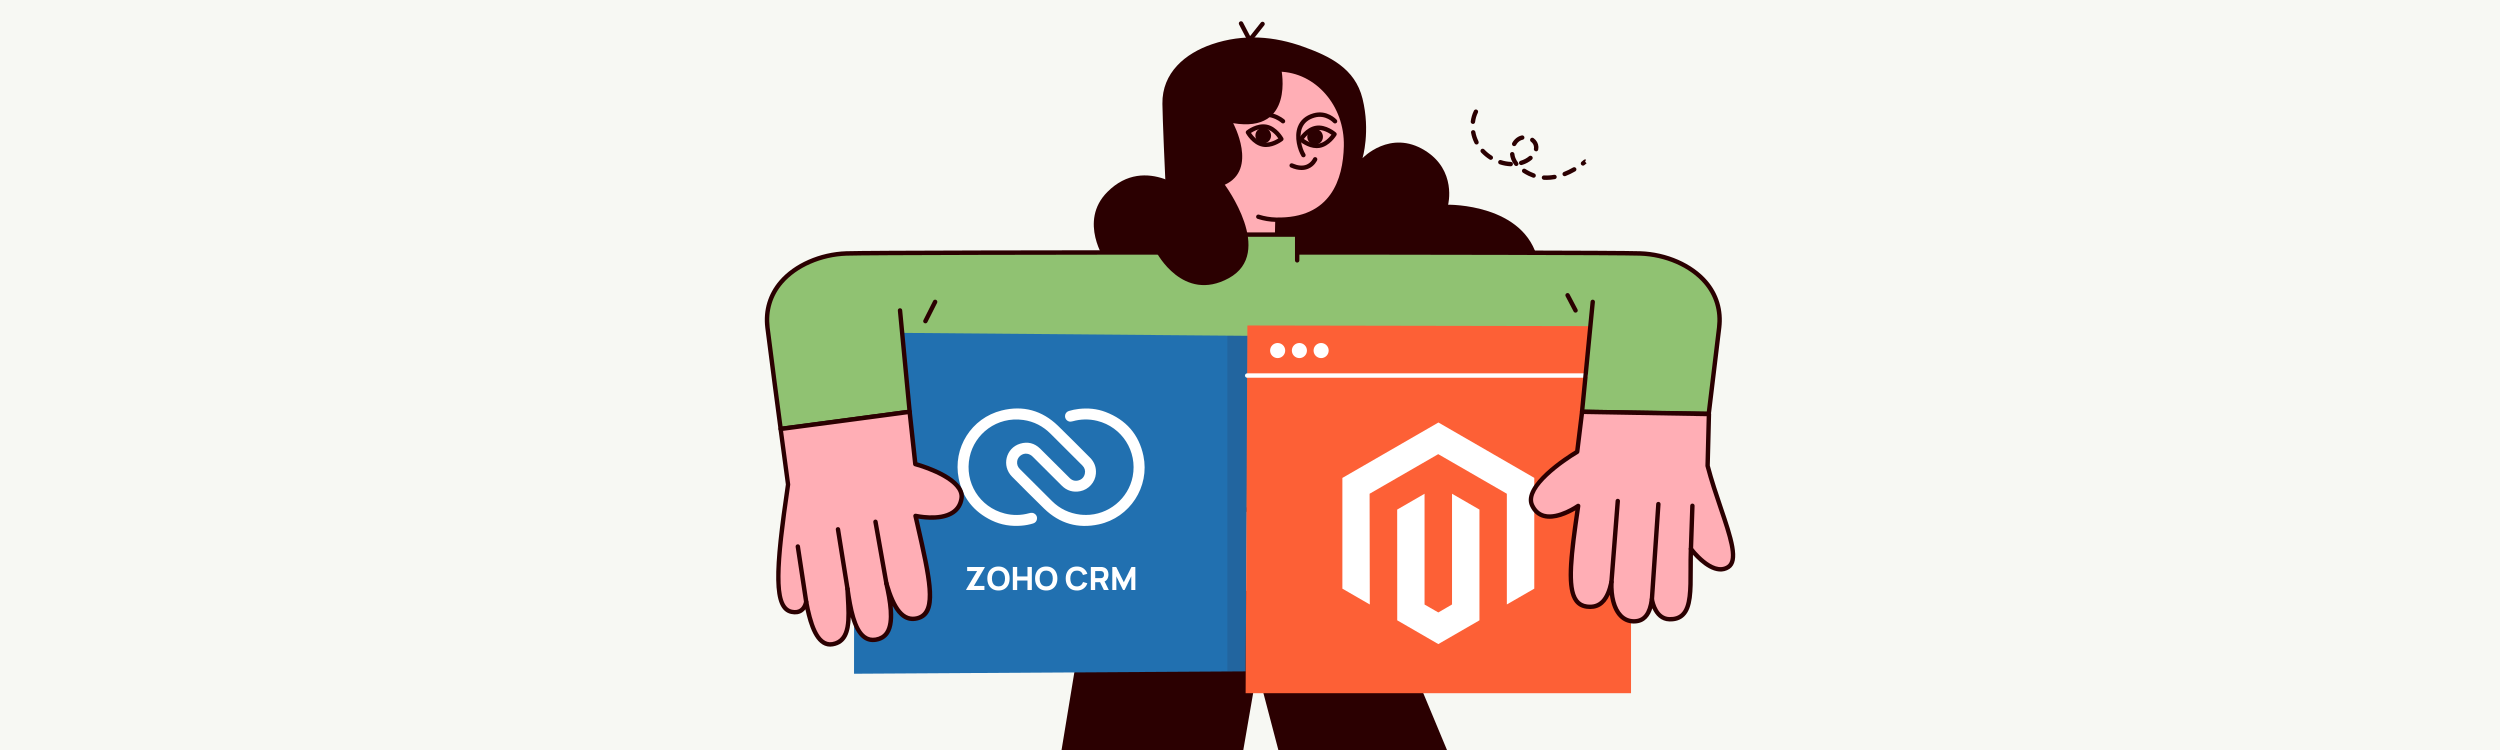 <?xml version="1.0" encoding="UTF-8"?><svg id="a" xmlns="http://www.w3.org/2000/svg" width="1000" height="300" viewBox="0 0 1000 300"><rect width="1000" height="300" fill="#f7f8f3"/><g><path d="M442.13,104.28s-10.92-15.71,.82-27.5c15.48-15.54,33.78,1.18,33.78,1.18l6.96,33.23-28.62,4.91-12.95-11.82Z" fill="#2b0001"/><path d="M615.21,104.28c-5.08-22.88-35.97-22.39-35.97-22.39,0,0,3.57-13.74-9.28-21.7-13.89-8.6-24.95,3.07-24.95,3.07,0,0,3.23-10.63,0-23.79-3-12.2-13.29-17.04-23.56-20.74-11.65-4.2-24.02-5.33-36.66-1.03-10.7,3.64-20.01,11.39-19.83,23.84,.19,12.84,3.13,72.43,3.13,72.43l109.52,25.78s46.08,2.66,37.6-35.47Z" fill="#2b0001"/><polygon points="552.91 237.91 578.79 300 511.34 300 502.89 267.81 497.32 300 424.62 300 435.4 234.58 552.91 237.91" fill="#2b0001"/><path d="M656.04,101.38c-16.13-.55-301.33-.55-317.45,0-16.27,.56-33.81,11.22-31.61,29.64,1.03,8.62,5.28,40.56,5.28,40.56l51.61-6.86,19.59,39.13h227.71l21.65-39.13,50.66,.8s3.14-25.87,4.17-34.49c2.2-18.42-15.34-29.08-31.61-29.64Z" fill="#90c272"/><path d="M611.17,204.73h-227.71c-.33,0-.64-.19-.79-.49l-19.31-38.57-50.98,6.78c-.49,.06-.93-.28-.99-.76-.04-.32-4.26-32.04-5.28-40.57-.84-7.05,1.11-13.56,5.64-18.84,5.92-6.91,16.2-11.43,26.82-11.79,16.32-.56,301.19-.56,317.51,0,10.62,.36,20.9,4.88,26.82,11.79,4.53,5.28,6.48,11.79,5.64,18.84-1.03,8.63-4.17,34.5-4.17,34.5-.05,.44-.43,.78-.88,.78-.01,0-50.15-.79-50.15-.79l-21.4,38.67c-.16,.28-.45,.46-.77,.46Zm-227.16-1.77h226.64l21.4-38.67c.16-.29,.47-.46,.79-.46l49.87,.79c.53-4.4,3.15-25.97,4.07-33.7,.78-6.54-1.03-12.59-5.22-17.48-5.61-6.55-15.4-10.83-25.54-11.17-16.31-.56-301.08-.56-317.39,0-10.14,.35-19.93,4.63-25.54,11.17-4.2,4.89-6,10.94-5.22,17.48,.92,7.72,4.47,34.48,5.16,39.67l50.73-6.75c.37-.05,.74,.14,.91,.48l19.35,38.64Z" fill="#2b0001"/><polygon points="510.14 85.75 509.74 104.28 486.17 103.76 486.93 69.11 510.14 85.75" fill="#ffaeb5"/><path d="M483.71,57.23c-.36,16.6,11.59,30.32,26.7,30.65,20.33,.44,27.65-12.86,28.01-29.45,.36-16.6-11.59-30.32-26.7-30.65-15.11-.33-27.65,12.86-28.01,29.45Z" fill="#ffaeb5"/><path d="M511.35,88.77c-.32,0-.64,0-.97-.01-2.49-.05-4.96-.46-7.32-1.22-.46-.15-.72-.64-.57-1.11,.15-.46,.65-.72,1.11-.57,2.21,.7,4.51,1.08,6.83,1.14,21.89,.47,26.82-15.28,27.11-28.59,.35-16.08-11.24-29.43-25.83-29.75-.9-.02-1.81,.01-2.7,.09-.49,.04-.91-.32-.96-.8-.04-.49,.32-.91,.8-.96,.96-.09,1.93-.12,2.9-.1,15.57,.34,27.93,14.49,27.56,31.55-.43,19.59-10.34,30.33-27.95,30.33Z" fill="#2b0001"/><path d="M521.37,62.93c-.3,0-.59-.15-.75-.42-1.44-2.34-3.11-7.63-1.47-11.86,1.02-2.63,3.09-4.42,6.15-5.31,5.52-1.61,9.22,2.4,9.37,2.57,.33,.36,.3,.92-.06,1.25-.36,.32-.92,.3-1.25-.06-.13-.14-3.13-3.35-7.57-2.06-2.51,.73-4.19,2.16-5,4.25-1.33,3.45-.02,8.1,1.33,10.3,.26,.42,.13,.96-.29,1.21-.14,.09-.3,.13-.46,.13Z" fill="#2b0001"/><path d="M513.2,49.37c-.21,0-.43-.08-.6-.23-.25-.23-5.9-5.25-13.2-.23-.4,.28-.95,.17-1.23-.23-.28-.4-.17-.95,.23-1.23,8.49-5.83,15.33,.33,15.4,.39,.36,.33,.38,.89,.05,1.25-.17,.19-.41,.28-.65,.28Z" fill="#2b0001"/><path d="M522.91,54.66c-.04,1.73,1.34,3.17,3.07,3.2s3.17-1.34,3.2-3.07-1.34-3.17-3.07-3.2c-1.73-.04-3.17,1.34-3.2,3.07Z" fill="#2b0001"/><path d="M502.16,54.17c-.04,1.73,1.34,3.17,3.07,3.2,1.73,.04,3.17-1.34,3.2-3.07s-1.34-3.17-3.07-3.2c-1.73-.04-3.17,1.34-3.2,3.07Z" fill="#2b0001"/><path d="M526.68,59.25c-3.64,0-6.77-2.68-6.91-2.81-.32-.28-.4-.76-.17-1.13,.11-.18,2.72-4.39,6.79-5.02,4.07-.63,7.84,2.59,7.99,2.73,.33,.28,.4,.76,.17,1.13-.11,.18-2.72,4.39-6.79,5.02-.36,.06-.72,.08-1.08,.08Zm-5.13-3.66c1.11,.78,3.53,2.21,5.93,1.84,2.41-.37,4.28-2.47,5.1-3.55-1.11-.78-3.53-2.21-5.93-1.84-2.41,.37-4.28,2.47-5.1,3.55Z" fill="#2b0001"/><path d="M506.38,58.81c-.46,0-.93-.04-1.4-.14-4.04-.81-6.46-5.13-6.57-5.31-.21-.38-.11-.85,.22-1.12,.16-.13,4.07-3.19,8.11-2.37,4.04,.81,6.46,5.13,6.57,5.31,.21,.38,.11,.85-.22,1.12-.15,.12-3.21,2.51-6.7,2.51Zm-6-5.64c.77,1.12,2.55,3.29,4.94,3.77,2.4,.48,4.87-.84,6.01-1.57-.77-1.12-2.55-3.29-4.94-3.77-2.4-.48-4.87,.84-6.01,1.57Z" fill="#2b0001"/><path d="M499.88,16.93c-.38-.03-.64-.21-.78-.47l-3.47-6.67c-.23-.43-.06-.97,.38-1.19,.43-.22,.97-.06,1.19,.38l2.84,5.46,4.29-5.41c.3-.38,.86-.45,1.24-.14,.38,.3,.45,.86,.14,1.24l-5.14,6.48c-.17,.21-.42,.33-.69,.33Z" fill="#2b0001"/><polygon points="499.25 134.33 498.25 268.54 341.61 269.5 341.7 167.66 363.87 164.72 360.86 133.15 499.25 134.33" fill="#2170b0"/><rect x="490.94" y="134.32" width="8.01" height="134.26" fill="#2b0001" opacity=".1"/><g><path d="M434.27,205.98c9.09,.06,17.09-6.5,18.81-15.4,1.94-10.05-4.25-19.77-14.18-22.23-3.28-.81-6.56-.75-9.81,.16-.55,.15-1.09,.24-1.64,.03-.89-.33-1.46-1.15-1.45-2.1,.01-.93,.61-1.76,1.53-2.04,1.32-.41,2.66-.68,4.03-.83,3.64-.41,7.21-.09,10.63,1.21,8.19,3.12,13.38,8.96,15.18,17.55,2.59,12.4-5.43,24.73-17.83,27.42-8.33,1.81-15.69-.31-21.84-6.26-4.36-4.22-8.61-8.54-12.89-12.83-4.25-4.27-2.49-11.46,3.26-13.19,3.01-.91,5.73-.23,7.99,1.98,2.78,2.72,5.51,5.47,8.26,8.22,1.2,1.19,2.38,2.4,3.59,3.58,1,.98,2.21,1.29,3.54,.9,1.32-.39,2.17-1.29,2.48-2.64,.29-1.26-.05-2.38-.97-3.3-2.29-2.3-4.59-4.58-6.88-6.87-1.94-1.94-3.88-3.87-5.82-5.81-3.04-3.05-6.67-4.94-10.93-5.54-10.59-1.49-19.51,5.55-21.47,14.82-2.16,10.21,3.97,20.05,14.06,22.6,3.28,.83,6.56,.77,9.81-.14,.84-.24,1.62-.22,2.31,.36,.64,.54,.89,1.25,.74,2.07-.16,.84-.67,1.42-1.5,1.68-1.51,.47-3.05,.76-4.62,.89-4.17,.35-8.2-.27-11.98-2.09-7.11-3.43-11.63-9.01-13.19-16.76-2.46-12.25,5.05-24.21,17.18-27.23,8.56-2.13,16.17-.03,22.53,6.12,4.32,4.18,8.53,8.48,12.79,12.73,1.79,1.79,2.58,3.96,2.37,6.47-.28,3.39-2.92,6.34-6.29,6.98-2.82,.54-5.3-.18-7.34-2.21-3.89-3.86-7.76-7.74-11.64-11.61-.65-.65-1.4-1.06-2.32-1.18-1.8-.23-3.63,1.15-3.89,2.96-.17,1.23,.18,2.28,1.06,3.15,4.29,4.28,8.57,8.58,12.88,12.84,3.13,3.1,6.91,4.88,11.28,5.41,.72,.09,1.44,.11,2.16,.12Z" fill="#fff"/><g><path d="M386.47,236.01v-.22l4.38-7.37h-3.99v-1.63h7.04v.22l-4.35,7.36h4.22v1.64h-7.3Z" fill="#fff"/><path d="M399.39,236.2c-.92,0-1.72-.2-2.38-.6-.67-.4-1.18-.96-1.54-1.68-.36-.72-.54-1.56-.54-2.52s.18-1.79,.54-2.52c.36-.72,.87-1.28,1.54-1.68,.67-.4,1.46-.6,2.38-.6s1.72,.2,2.38,.6c.67,.4,1.18,.96,1.54,1.68,.36,.72,.54,1.56,.54,2.52s-.18,1.79-.54,2.52c-.36,.72-.88,1.28-1.54,1.68-.67,.4-1.46,.6-2.38,.6Zm0-1.64c.58,0,1.07-.12,1.46-.38,.39-.26,.68-.63,.87-1.11,.19-.48,.29-1.04,.29-1.68s-.1-1.19-.29-1.66-.49-.83-.87-1.09c-.39-.26-.88-.39-1.46-.4-.58,0-1.07,.12-1.46,.38-.39,.26-.68,.63-.87,1.11s-.29,1.04-.29,1.68,.1,1.19,.29,1.66,.49,.83,.87,1.09c.39,.26,.88,.39,1.46,.4Z" fill="#fff"/><path d="M405.13,236.01v-9.22h1.74v3.79h4.12v-3.79h1.74v9.22h-1.74v-3.8h-4.12v3.8h-1.74Z" fill="#fff"/><path d="M418.49,236.2c-.92,0-1.72-.2-2.38-.6-.67-.4-1.18-.96-1.54-1.68-.36-.72-.54-1.56-.54-2.52s.18-1.79,.54-2.52c.36-.72,.87-1.28,1.54-1.68,.67-.4,1.46-.6,2.38-.6s1.72,.2,2.38,.6c.67,.4,1.18,.96,1.54,1.68,.36,.72,.54,1.56,.54,2.52s-.18,1.79-.54,2.52c-.36,.72-.88,1.28-1.54,1.68-.67,.4-1.46,.6-2.38,.6Zm0-1.64c.58,0,1.07-.12,1.46-.38,.39-.26,.68-.63,.87-1.11,.19-.48,.29-1.04,.29-1.68s-.1-1.19-.29-1.66-.49-.83-.87-1.09c-.39-.26-.88-.39-1.46-.4-.58,0-1.07,.12-1.46,.38-.39,.26-.68,.63-.87,1.11s-.29,1.04-.29,1.68,.1,1.19,.29,1.66,.49,.83,.87,1.09c.39,.26,.88,.39,1.46,.4Z" fill="#fff"/><path d="M430.75,236.2c-.92,0-1.72-.2-2.38-.6-.67-.4-1.18-.96-1.54-1.68-.36-.72-.54-1.56-.54-2.52s.18-1.79,.54-2.52c.36-.72,.87-1.28,1.54-1.68,.67-.4,1.46-.6,2.38-.6,1.06,0,1.95,.26,2.67,.79,.72,.52,1.23,1.24,1.52,2.13l-1.75,.49c-.17-.56-.46-.99-.86-1.3-.41-.31-.93-.46-1.57-.46-.58,0-1.07,.13-1.46,.39-.39,.26-.68,.63-.88,1.1s-.29,1.03-.29,1.67,.1,1.2,.29,1.67,.49,.84,.88,1.1c.39,.26,.88,.39,1.46,.39,.64,0,1.16-.16,1.57-.47,.41-.31,.69-.74,.86-1.3l1.75,.49c-.29,.9-.8,1.61-1.52,2.13-.72,.53-1.61,.79-2.67,.79Z" fill="#fff"/><path d="M436.34,236.01v-9.22h3.89c.09,0,.21,0,.36,0,.15,0,.29,.02,.41,.04,.55,.09,1,.27,1.35,.54s.61,.63,.78,1.05c.17,.42,.25,.89,.25,1.41,0,.77-.19,1.43-.58,1.98-.38,.55-.99,.89-1.81,1.01l-.77,.05h-2.15v3.12h-1.74Zm1.74-4.75h2.07c.09,0,.19,0,.29-.01,.11,0,.2-.03,.29-.05,.23-.06,.42-.17,.54-.32s.22-.32,.27-.5c.05-.19,.07-.36,.07-.53s-.02-.34-.07-.53c-.05-.19-.14-.35-.27-.51s-.31-.26-.54-.32c-.09-.03-.19-.04-.29-.05-.11,0-.21-.01-.29-.01h-2.07v2.84Zm3.46,4.75l-1.82-3.75,1.79-.35,2,4.1h-1.97Z" fill="#fff"/><path d="M444.92,236.01v-9.22h1.56l3.05,6.12,3.05-6.12h1.56v9.22h-1.63v-5.5l-2.68,5.5h-.61l-2.68-5.5v5.5h-1.63Z" fill="#fff"/></g></g><polygon points="498.25 277.28 652.41 277.28 652.41 165.06 632.82 164.72 636.16 130.45 498.96 130.19 498.25 277.28" fill="#fd6036"/><circle cx="511.06" cy="140.22" r="3.02" fill="#fff"/><circle cx="519.76" cy="140.22" r="3.02" fill="#fff"/><circle cx="528.45" cy="140.22" r="3.02" fill="#fff"/><g><polygon points="575.37 169 536.95 191.17 536.95 235.46 547.92 241.8 547.84 197.5 575.29 181.66 602.74 197.5 602.74 241.78 613.71 235.46 613.71 191.14 575.37 169" fill="#fff"/><polygon points="580.81 241.79 575.33 244.98 569.82 241.82 569.82 197.5 558.87 203.83 558.89 248.13 575.32 257.63 591.78 248.13 591.78 203.83 580.81 197.5 580.81 241.79" fill="#fff"/></g><path d="M634.24,151.1h-135.37c-.49,0-.88-.4-.88-.88s.4-.88,.88-.88h135.37c.49,0,.88,.4,.88,.88s-.4,.88-.88,.88Z" fill="#fff"/><path d="M366.14,185.63l-2.27-20.92-51.61,6.86,2.97,22.21c-5.12,34.87-5.65,49.44,1.41,50.94,5.14,1.09,5.83-3.97,5.83-3.97,1.61,8.48,4.23,18.01,10.55,16.94,8.07-1.37,6.41-12.27,5.98-22.12,1.4,9.92,3.59,21.6,11.34,20.3,7.71-1.29,6.82-11.07,4.22-22.52,2.95,10.15,6.58,15.43,12.4,13.96,8.46-2.15,4.88-16.24-.75-40.97,0,0,16.76,3.9,18.42-6.99,1.28-8.45-18.49-13.72-18.49-13.72Z" fill="#ffaeb5"/><path d="M332.07,258.66c-6.04,0-8.63-8.94-9.91-14.94-.31,.42-.69,.82-1.17,1.15-1.22,.86-2.74,1.1-4.53,.72-8.06-1.71-7.17-17.37-2.12-51.81l-2.96-22.09c-.03-.23,.03-.47,.17-.65,.14-.19,.35-.31,.59-.34l51.61-6.86c.24-.03,.47,.03,.66,.18,.19,.15,.31,.36,.33,.6l2.21,20.32c3.41,.98,19.82,6.18,18.55,14.54-.41,2.67-1.68,4.75-3.79,6.18-4.45,3.02-11.41,2.29-14.34,1.8l.36,1.57c5.42,23.77,8.41,36.86-.55,39.13-4.69,1.19-7.84-1.64-10.11-5.8,.49,4.5,.27,8.6-1.51,11.26-1.14,1.7-2.84,2.75-5.07,3.12-1.96,.33-3.73-.07-5.25-1.19-2.32-1.7-3.85-4.89-4.94-8.67-.17,5.9-1.58,10.74-7.13,11.68-.38,.06-.75,.1-1.1,.1Zm-9.6-18.79c.42,0,.79,.3,.87,.72,1.53,8.05,4.01,17.17,9.53,16.23,6.37-1.08,5.91-9.22,5.42-17.83-.06-1.13-.13-2.26-.18-3.38-.02-.47,.33-.87,.8-.92,.47-.04,.89,.29,.96,.76,1.15,8.11,2.71,15.98,6.4,18.68,1.14,.84,2.42,1.12,3.91,.87,1.75-.29,3.03-1.07,3.89-2.36,2.61-3.9,1.16-12.25-.39-19.09-.11-.47,.18-.93,.64-1.05,.46-.12,.94,.15,1.07,.61,3.03,10.45,6.53,14.56,11.34,13.35,7.29-1.85,4.27-15.09-.74-37.03l-.66-2.89c-.07-.3,.02-.61,.24-.82,.22-.21,.53-.3,.82-.23,.09,.02,9.32,2.11,14.31-1.28,1.71-1.16,2.7-2.79,3.03-4.98,.96-6.29-12.56-11.33-17.84-12.73-.35-.09-.61-.4-.65-.76l-2.17-20.02-49.84,6.63,2.86,21.34c.01,.08,.01,.16,0,.25-4.7,32.02-5.88,48.54,.72,49.94,1.29,.27,2.35,.13,3.15-.44,1.33-.94,1.62-2.77,1.62-2.79,.06-.43,.42-.75,.85-.76h.02Z" fill="#2b0001"/><path d="M683.04,186.33l.54-20.71-50.75-.9-1.95,16s-21.96,12.89-18.06,21.36c4.64,10.06,18.46,.28,18.46,.28-3.73,25.44-5.23,39.11,3.43,40.27,5.59,.75,8.47-3.09,9.89-9.81-.34,8.66,2.68,15.74,9.06,15.72,4.61-.02,6.44-3.73,7.12-8.82,.71,3.97,2.93,7.91,7.02,7.99,10.5,.21,8.01-13.08,8.59-28.15,0,0,8.56,11.45,14.95,7.26,5.94-3.9-3.47-21.91-8.28-40.48Z" fill="#ffaeb5"/><path d="M653.61,249.42c-2.35,0-4.36-.86-5.99-2.54-1.93-1.99-3.2-5.14-3.7-8.97-1.96,4.33-5.04,6.17-9.33,5.6-2.01-.27-3.6-1.17-4.74-2.68-3.86-5.12-2.54-17.31,.28-36.68-2.71,1.59-8.21,4.28-12.77,3.06-2.38-.64-4.17-2.24-5.33-4.75-3.94-8.55,14.99-20.43,18.03-22.27l1.9-15.57c.05-.45,.44-.79,.89-.78l50.75,.9c.24,0,.46,.1,.62,.27,.16,.17,.25,.4,.24,.63l-.53,20.59c1.49,5.73,3.46,11.53,5.19,16.65,4.1,12.08,7.34,21.61,2.68,24.67-5.35,3.51-11.74-2.43-14.62-5.64-.04,2.04-.04,4.04-.04,6,0,8.52,.01,15.26-3.41,18.61-1.47,1.44-3.42,2.13-5.97,2.06-3.36-.07-5.58-2.41-6.83-5.26-.87,2.84-2.79,6.08-7.28,6.09h-.04Zm-9.03-17.48c.56,.06,.9,.46,.88,.92-.22,5.65,1.03,10.32,3.42,12.8,1.28,1.33,2.87,2,4.72,2,3.61-.01,5.54-2.5,6.28-8.06,.06-.43,.42-.76,.86-.77,.43-.03,.81,.3,.89,.73,.3,1.68,1.63,7.17,6.16,7.26,2.05,.05,3.59-.47,4.7-1.56,2.89-2.84,2.89-9.56,2.88-17.35,0-2.7,0-5.5,.11-8.39,.01-.37,.26-.7,.62-.81,.36-.11,.75,.01,.97,.31,.08,.11,8.14,10.74,13.76,7.05,3.51-2.31,.32-11.72-3.38-22.63-1.76-5.18-3.75-11.06-5.26-16.89-.02-.08-.03-.16-.03-.24l.51-19.82-49.06-.87-1.86,15.21c-.03,.27-.19,.52-.43,.65-5.92,3.47-20.63,13.88-17.7,20.23,.94,2.04,2.31,3.28,4.18,3.79,5.38,1.44,12.88-3.8,12.96-3.85,.29-.2,.67-.22,.97-.03,.3,.18,.46,.53,.41,.88-2.85,19.44-4.46,32.54-.9,37.27,.86,1.14,2.02,1.79,3.57,2,4.7,.63,7.44-2.18,8.91-9.12,.09-.41,.45-.7,.86-.7Z" fill="#2b0001"/><path d="M618.57,71.96c-.34,0-.69-.01-1.03-.03-.49-.03-.86-.45-.83-.93,.03-.49,.44-.87,.93-.83,1.32,.08,2.64-.01,4-.26,.48-.09,.94,.23,1.03,.71,.09,.48-.23,.94-.71,1.03-1.15,.21-2.29,.32-3.4,.32Zm-5.12-.86c-.1,0-.2-.02-.29-.05-.6-.21-1.2-.47-1.79-.75-.79-.39-1.53-.8-2.18-1.22-.41-.26-.53-.81-.27-1.22,.26-.41,.81-.53,1.22-.27,.6,.38,1.27,.76,2.01,1.12,.52,.26,1.06,.48,1.59,.67,.46,.16,.7,.67,.54,1.13-.13,.36-.47,.59-.83,.59Zm12.42-.62c-.35,0-.69-.21-.82-.56-.18-.45,.05-.97,.5-1.14,1.23-.48,2.47-1.08,3.69-1.79,.42-.24,.96-.1,1.21,.32s.1,.96-.32,1.21c-1.3,.75-2.62,1.39-3.93,1.9-.11,.04-.21,.06-.32,.06Zm-21.58-3.96c-1.52-.06-3-.33-4.43-.8-.46-.15-.71-.65-.56-1.12,.15-.46,.65-.71,1.11-.56,1.28,.42,2.59,.66,3.91,.71,.49,.02,.87,.43,.85,.92-.02,.48-.41,.85-.88,.85Zm2.21-.1c-.26,0-.52-.12-.7-.34-.55-.72-.99-1.48-1.3-2.28-.25-.64-.41-1.32-.49-2.03-.05-.49,.3-.92,.79-.97,.49-.05,.92,.3,.97,.79,.06,.55,.18,1.08,.38,1.57,.25,.64,.6,1.26,1.05,1.84,.3,.39,.23,.94-.16,1.24-.16,.12-.35,.18-.54,.18Zm26.7-.16c-.26,0-.52-.12-.7-.34-.3-.38-.23-.94,.15-1.24,.49-.38,.78-.64,.81-.67,.26-.23,.64-.29,.95-.15l-.72,1.61,.36-.8,.58,.66s-.36,.32-.9,.74c-.16,.13-.35,.19-.54,.19Zm-24.72-.23c-.38,0-.73-.25-.85-.63-.14-.47,.13-.96,.6-1.1,1.3-.38,2.44-.99,3.39-1.8,.37-.32,.93-.27,1.25,.1,.32,.37,.27,.93-.1,1.25-1.14,.98-2.5,1.7-4.04,2.15-.08,.02-.17,.04-.25,.04Zm-12.16-2.08c-.16,0-.33-.04-.47-.14-1.27-.81-2.42-1.76-3.43-2.84-.33-.36-.31-.91,.04-1.25s.92-.31,1.25,.04c.9,.97,1.94,1.82,3.09,2.55,.41,.26,.53,.81,.27,1.22-.17,.26-.45,.41-.75,.41Zm18.11-3.4c-.64-.1-.96-.56-.87-1.04,.04-.19,.05-.38,.05-.57-.05-.96-.48-1.71-1.23-2.26-.39-.29-.47-.84-.18-1.24,.29-.39,.84-.47,1.24-.18,1.18,.87,1.86,2.09,1.93,3.43,0,.08,0,.17,0,.25,0,.3-.03,.6-.08,.89-.08,.43-.45,.72-.87,.72Zm-8.76-2.09c-.14,0-.29-.03-.42-.11-.43-.23-.58-.77-.35-1.2,.56-1.03,1.36-1.86,2.32-2.41,.46-.27,.96-.46,1.5-.57,.47-.1,.94,.21,1.04,.69s-.21,.94-.69,1.04c-.35,.07-.68,.19-.97,.36-.69,.4-1.24,.98-1.65,1.73-.16,.29-.46,.46-.78,.46Zm-15.04-.65c-.32,0-.63-.18-.79-.48l-.1-.2c-.63-1.27-1.07-2.63-1.32-4.05-.09-.48,.23-.94,.71-1.02,.48-.08,.94,.23,1.02,.71,.22,1.25,.62,2.45,1.17,3.57,.31,.62,.14,1.15-.29,1.37-.13,.07-.27,.1-.4,.1Zm-1.46-8.22c-.6-.07-.94-.51-.88-.99,.19-1.53,.62-2.99,1.28-4.32,.22-.44,.74-.62,1.18-.4,.44,.22,.62,.74,.4,1.18-.57,1.16-.95,2.42-1.11,3.76-.06,.45-.44,.77-.87,.77Z" fill="#2b0001"/><rect x="478.86" y="93.85" width="40.02" height="14.48" fill="#90c272"/><path d="M518.87,105.03c-.49,0-.88-.4-.88-.88v-9.42h-39.14c-.49,0-.88-.4-.88-.88s.4-.88,.88-.88h40.02c.49,0,.88,.4,.88,.88v10.3c0,.49-.4,.88-.88,.88Z" fill="#2b0001"/><path d="M476.32,56.4l12.74-32.7,23.47,4.05s5.45,25.67-19.27,21.52c0,0,10.07,18.54-3.35,24.63,0,0,20.21,27.19,1.6,37.37-18.3,10-28.89-10.3-28.89-10.3l13.71-44.57Z" fill="#2b0001"/><path d="M363.87,165.6c-.45,0-.83-.34-.88-.8l-3.86-40.54c-.05-.49,.31-.92,.79-.96,.49-.05,.92,.31,.96,.79l3.86,40.54c.05,.49-.31,.92-.79,.96-.03,0-.06,0-.09,0Z" fill="#2b0001"/><path d="M632.82,165.6c-.57-.05-.93-.48-.88-.97l4.28-43.97c.05-.49,.48-.84,.96-.79,.49,.05,.84,.48,.79,.96l-4.28,43.97c-.04,.46-.43,.8-.88,.8Z" fill="#2b0001"/><path d="M354.56,234.24c-.42,0-.79-.3-.87-.73l-4.37-24.65c-.08-.48,.24-.94,.72-1.02,.48-.08,.94,.23,1.02,.72l4.37,24.65c.09,.48-.23,.94-.72,1.02-.05,0-.1,.01-.15,.01Z" fill="#2b0001"/><path d="M339.01,236.46c-.43,0-.8-.31-.87-.74l-3.82-23.86c-.08-.48,.25-.93,.73-1.01,.48-.08,.93,.25,1.01,.73l3.82,23.86c.08,.48-.25,.93-.73,1.01-.05,0-.09,.01-.14,.01Z" fill="#2b0001"/><path d="M322.48,241.64c-.43,0-.81-.31-.87-.75l-3.36-22.16c-.07-.48,.26-.93,.74-1.01,.48-.08,.93,.26,1.01,.74l3.36,22.16c.07,.48-.26,.93-.74,1.01-.05,0-.09,0-.13,0Z" fill="#2b0001"/><path d="M630.22,125.06c-.32,0-.62-.17-.78-.47l-3.19-6.08c-.23-.43-.06-.97,.37-1.19,.43-.23,.97-.06,1.19,.37l3.19,6.08c.23,.43,.06,.97-.37,1.19-.13,.07-.27,.1-.41,.1Z" fill="#2b0001"/><path d="M370.16,129.34c-.13,0-.27-.03-.4-.09-.44-.22-.61-.75-.39-1.19l3.89-7.71c.22-.44,.75-.61,1.19-.39,.44,.22,.61,.75,.39,1.19l-3.89,7.71c-.16,.31-.47,.49-.79,.49Z" fill="#2b0001"/><path d="M644.58,233.7c-.56-.04-.92-.47-.88-.95l2.53-32.42c.04-.49,.46-.86,.95-.81,.49,.04,.85,.46,.81,.95l-2.53,32.42c-.04,.46-.42,.81-.88,.81Z" fill="#2b0001"/><path d="M660.76,240.59c-.55-.04-.91-.46-.88-.94l2.59-38.08c.03-.49,.46-.85,.94-.82,.49,.03,.85,.45,.82,.94l-2.59,38.08c-.03,.47-.42,.82-.88,.82Z" fill="#2b0001"/><path d="M676.37,220.43c-.52-.02-.9-.43-.88-.91l.59-17.24c.02-.49,.45-.88,.91-.85,.49,.02,.87,.42,.85,.91l-.59,17.24c-.02,.48-.41,.85-.88,.85Z" fill="#2b0001"/><path d="M520.61,68c-1.33,0-2.76-.33-4.29-1-.45-.19-.65-.71-.46-1.16,.19-.45,.71-.65,1.16-.46,2.16,.94,4.03,1.1,5.56,.49,1.88-.75,2.65-2.47,2.66-2.49,.19-.45,.71-.66,1.16-.47,.45,.19,.66,.71,.47,1.16-.04,.1-1.04,2.41-3.63,3.44-.82,.33-1.69,.49-2.62,.49Z" fill="#2b0001"/></g></svg>